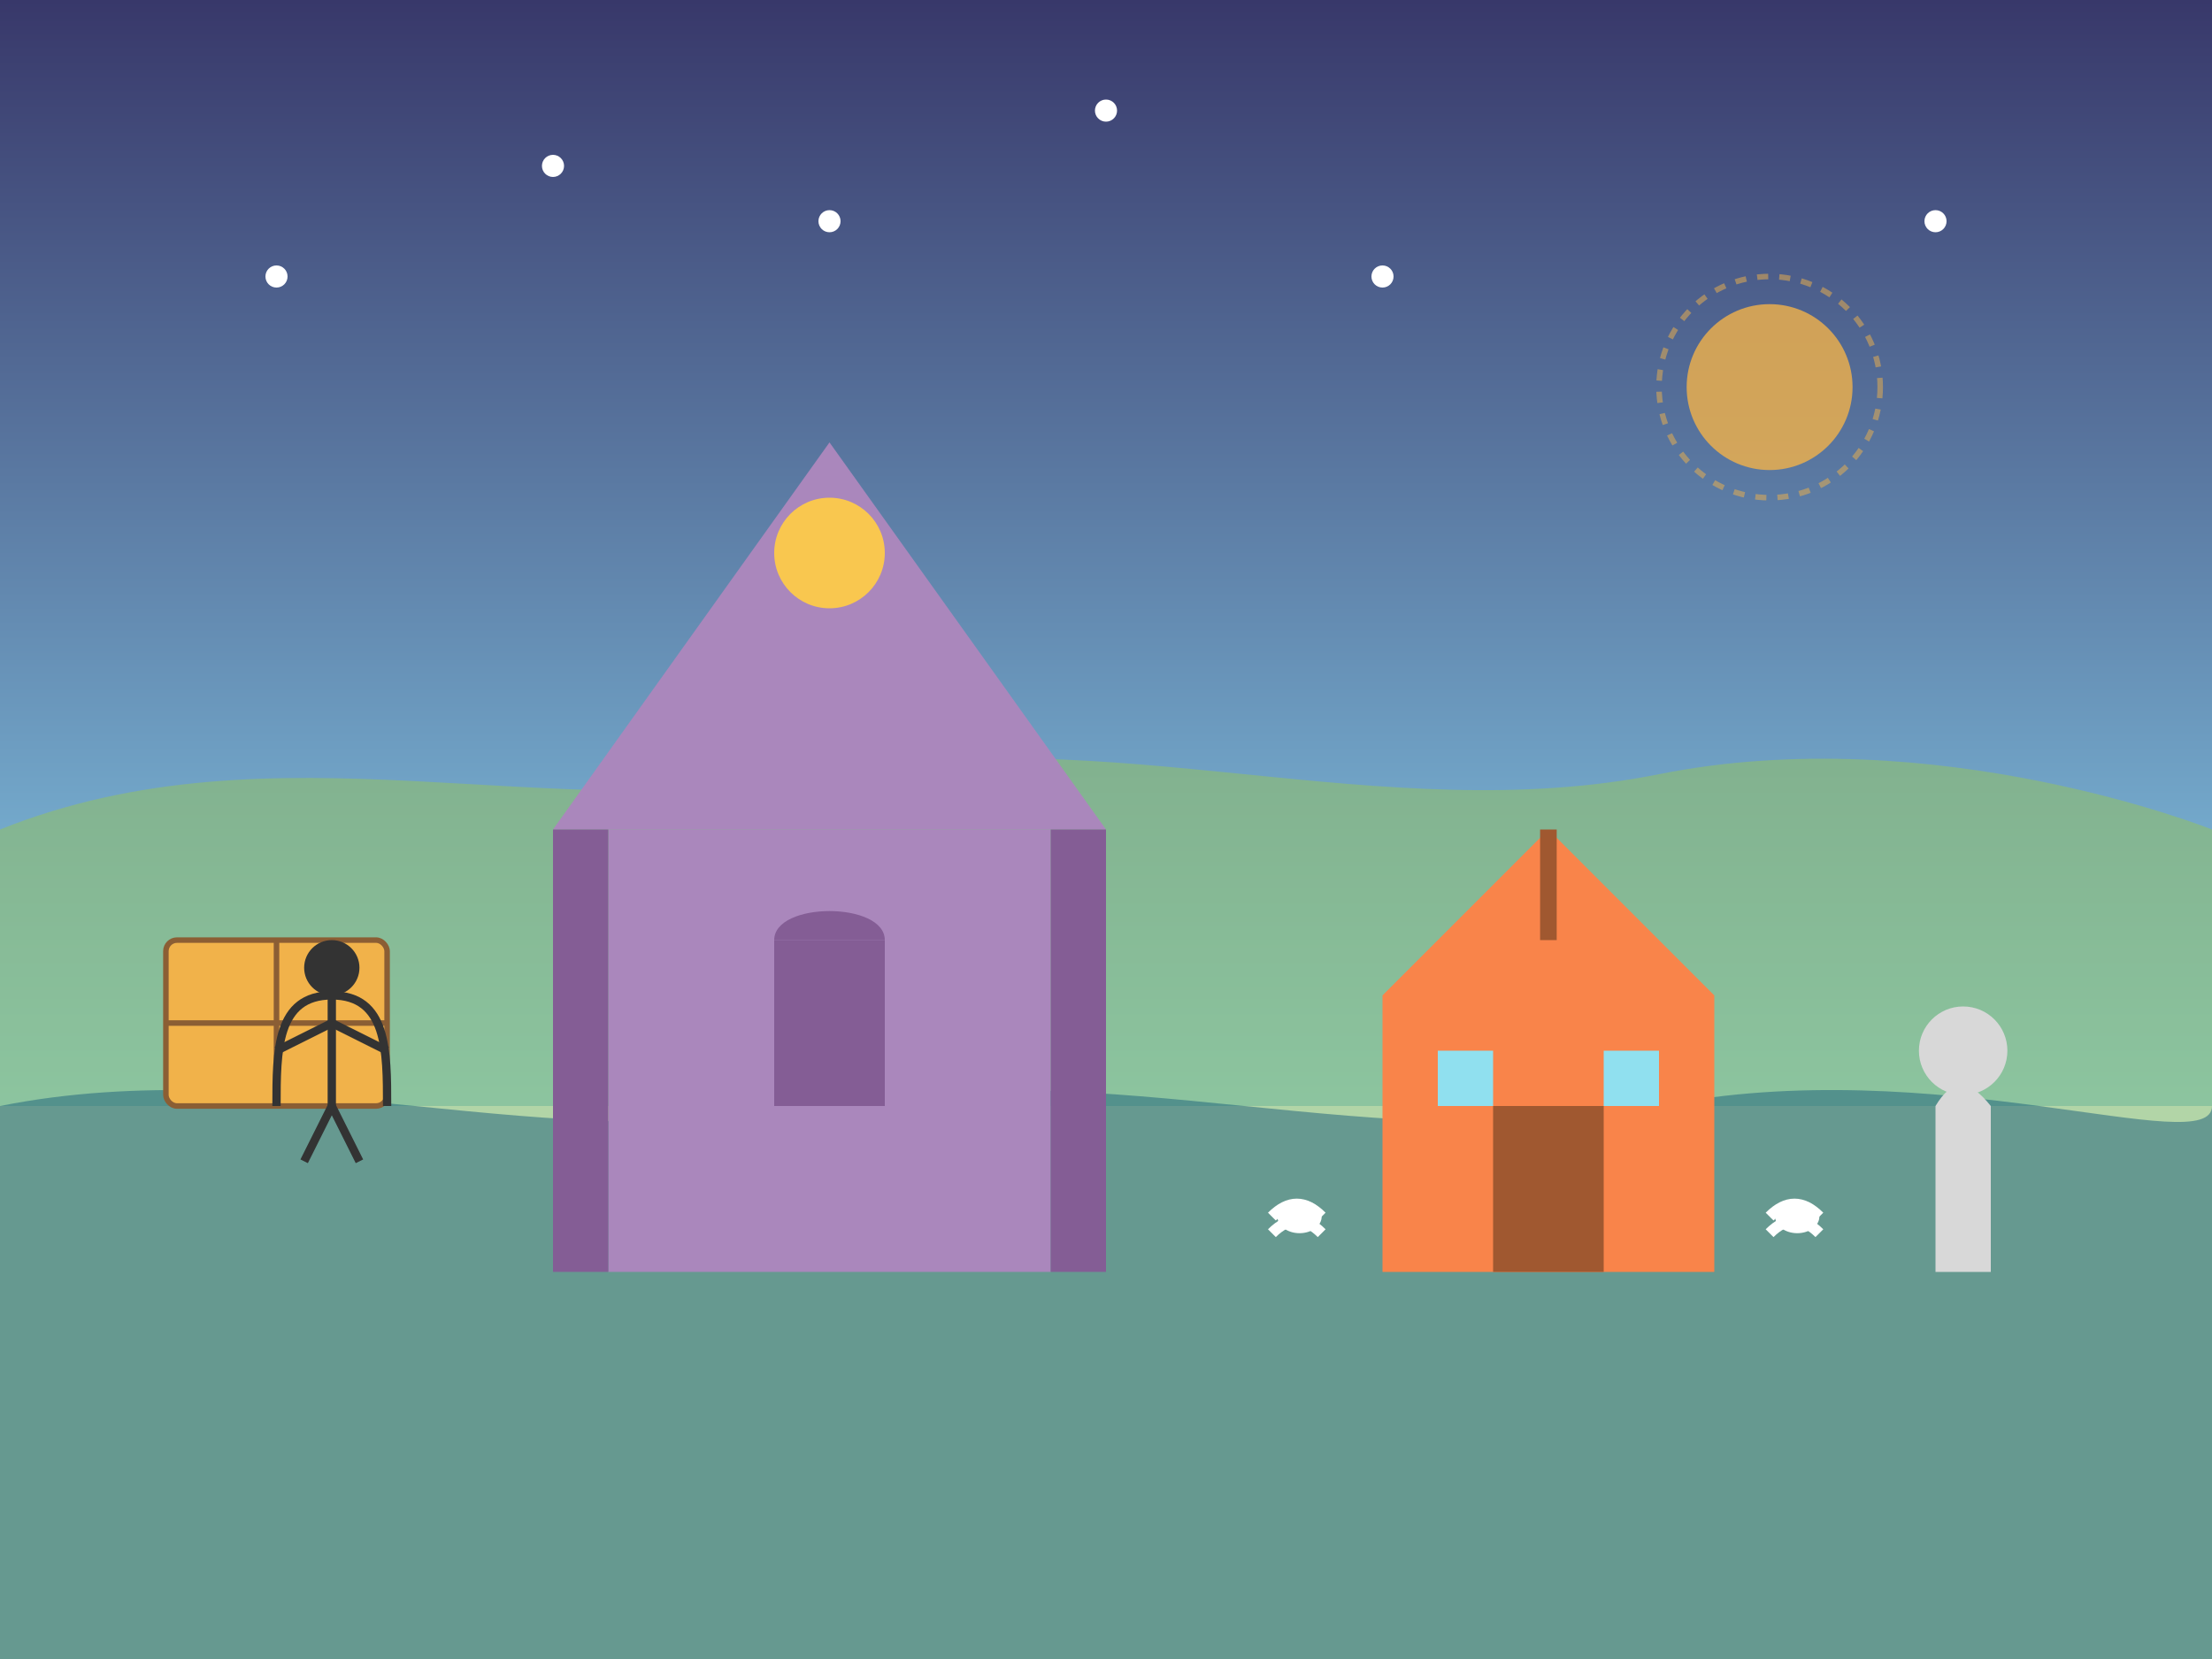<svg width="400" height="300" viewBox="0 0 400 300" fill="none" xmlns="http://www.w3.org/2000/svg">
  <!-- Hans Christian Andersen Fairy Tale Tour Illustration -->
  
  <!-- Sky background -->
  <rect width="400" height="300" fill="#e6f7ff"/>
  <rect width="400" height="200" fill="url(#fairy_gradient)"/>
  
  <!-- Green hills -->
  <path d="M0 150C50 130 100 150 150 140C200 130 250 150 300 140C350 130 400 150 400 150V300H0V150Z" fill="#90be6d" opacity="0.6"/>
  
  <!-- Water/sea -->
  <path d="M0 200C50 190 100 210 150 200C200 190 250 210 300 200C350 190 400 210 400 200V300H0V200Z" fill="#1a5f7a" opacity="0.5"/>
  
  <!-- Fairy tale castle -->
  <path d="M100 150L150 80L200 150H100Z" fill="#aa87bc"/>
  <rect x="110" y="150" width="80" height="80" fill="#aa87bc"/>
  <path d="M100 150L100 230L110 230L110 150" fill="#845d95"/>
  <path d="M190 150L190 230L200 230L200 150" fill="#845d95"/>
  
  <!-- Castle details -->
  <rect x="140" y="170" width="20" height="30" fill="#845d95"/>
  <path d="M140 170C140 163 160 163 160 170" fill="#845d95"/>
  <circle cx="150" cy="100" r="10" fill="#f9c74f"/>
  
  <!-- Fairy tale cottage -->
  <path d="M250 180L280 150L310 180V230H250V180Z" fill="#f9844a"/>
  <rect x="270" y="200" width="20" height="30" fill="#a05830"/>
  <rect x="260" y="190" width="10" height="10" fill="#90e0ef"/>
  <rect x="290" y="190" width="10" height="10" fill="#90e0ef"/>
  <path d="M280 150V170" stroke="#a05830" stroke-width="3"/>
  
  <!-- Little Mermaid statue -->
  <path d="M350 200C353 195 356 195 360 200V230H350V200Z" fill="#d8d8d8"/>
  <circle cx="355" cy="190" r="8" fill="#d8d8d8"/>
  
  <!-- Book with fairy tales -->
  <rect x="30" y="170" width="40" height="30" rx="2" fill="#f1b24a"/>
  <rect x="30" y="170" width="40" height="30" rx="2" fill="none" stroke="#8b5e34" stroke-width="1"/>
  <path d="M30 185H70M50 170V200" stroke="#8b5e34" stroke-width="1"/>
  
  <!-- Hans Christian Andersen silhouette -->
  <path d="M70 200C70 190 70 180 60 180C50 180 50 190 50 200" stroke="#333333" stroke-width="1.5" fill="none"/>
  <circle cx="60" cy="175" r="5" fill="#333333"/>
  <line x1="60" y1="180" x2="60" y2="200" stroke="#333333" stroke-width="1.5"/>
  <line x1="60" y1="185" x2="50" y2="190" stroke="#333333" stroke-width="1.5"/>
  <line x1="60" y1="185" x2="70" y2="190" stroke="#333333" stroke-width="1.5"/>
  <line x1="60" y1="200" x2="55" y2="210" stroke="#333333" stroke-width="1.5"/>
  <line x1="60" y1="200" x2="65" y2="210" stroke="#333333" stroke-width="1.5"/>
  
  <!-- Swans on water -->
  <path d="M320 220C323 217 326 217 329 220" stroke="white" stroke-width="2"/>
  <path d="M320 223C323 220 326 220 329 223" stroke="white" stroke-width="2"/>
  <ellipse cx="325" cy="220" rx="4" ry="3" fill="white"/>
  
  <path d="M230 220C233 217 236 217 239 220" stroke="white" stroke-width="2"/>
  <path d="M230 223C233 220 236 220 239 223" stroke="white" stroke-width="2"/>
  <ellipse cx="235" cy="220" rx="4" ry="3" fill="white"/>
  
  <!-- Moon and stars -->
  <circle cx="320" cy="70" r="15" fill="#f1b24a" opacity="0.8"/>
  <circle cx="320" cy="70" r="20" stroke="#f1b24a" stroke-width="1" stroke-dasharray="2 2" opacity="0.5"/>
  
  <circle cx="50" cy="50" r="2" fill="white"/>
  <circle cx="100" cy="30" r="2" fill="white"/>
  <circle cx="150" cy="40" r="2" fill="white"/>
  <circle cx="200" cy="20" r="2" fill="white"/>
  <circle cx="250" cy="50" r="2" fill="white"/>
  <circle cx="350" cy="40" r="2" fill="white"/>
  
  <!-- Gradient definition -->
  <defs>
    <linearGradient id="fairy_gradient" x1="200" y1="0" x2="200" y2="200" gradientUnits="userSpaceOnUse">
      <stop offset="0" stop-color="#38386A"/>
      <stop offset="1" stop-color="#87ceeb"/>
    </linearGradient>
  </defs>
</svg>
